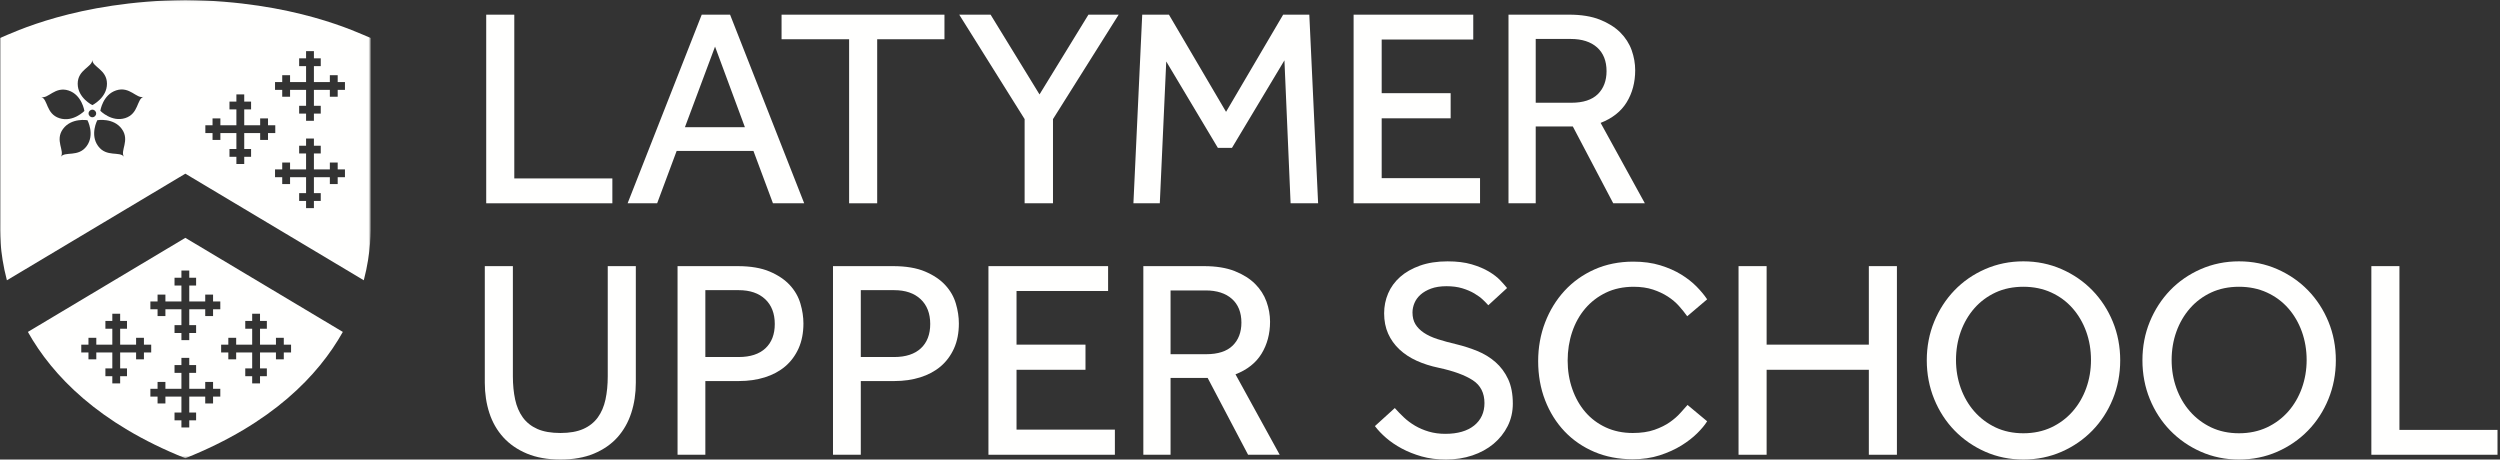 <?xml version="1.0" encoding="UTF-8"?>
<svg width="1001px" height="184px" viewBox="0 0 1001 184" version="1.1" xmlns="http://www.w3.org/2000/svg" xmlns:xlink="http://www.w3.org/1999/xlink">
    <rect x="0" y="0" width="1001" height="184" fill="#333333" stroke="none"/>
    <!-- Generator: Sketch 57.1 (83088) - https://sketch.com -->
    <title>Latymer_Upper_Horizontal_White</title>
    <desc>Created with Sketch.</desc>
    <defs>
        <polygon id="path-1" points="0 0.04 148.428 0.04 148.428 183.48 0 183.48"></polygon>
    </defs>
    <g id="Latymer_Upper_Horizontal_White" stroke="none" stroke-width="1" fill="none" fill-rule="evenodd">
        <g id="Group-4">
            <mask id="mask-2" fill="white">
                <use xlink:href="#path-1"></use>
            </mask>
            <g id="Clip-2"></g>
            <path d="M116.541,141.13 L113.631,141.13 L113.631,143.87 L110.491,143.87 L110.491,141.13 L104.111,141.13 L104.111,147.5 L106.851,147.5 L106.851,150.62 L104.111,150.62 L104.111,153.5 L100.971,153.5 L100.971,150.62 L98.201,150.62 L98.201,147.5 L100.971,147.5 L100.971,141.13 L94.561,141.13 L94.561,143.87 L91.421,143.87 L91.421,141.13 L88.541,141.13 L88.541,138 L91.421,138 L91.421,135.26 L94.561,135.26 L94.561,138 L100.971,138 L100.971,131.63 L98.201,131.63 L98.201,128.51 L100.971,128.51 L100.971,125.63 L104.111,125.63 L104.111,128.51 L106.851,128.51 L106.851,131.63 L104.111,131.63 L104.111,138 L110.491,138 L110.491,135.26 L113.631,135.26 L113.631,138 L116.541,138 L116.541,141.13 Z M88.211,123.82 L85.311,123.82 L85.311,126.56 L82.171,126.56 L82.171,123.82 L75.781,123.82 L75.781,130.19 L78.521,130.19 L78.521,133.32 L75.781,133.32 L75.781,136.2 L72.641,136.2 L72.641,133.32 L69.881,133.32 L69.881,130.19 L72.641,130.19 L72.641,123.82 L66.231,123.82 L66.231,126.56 L63.091,126.56 L63.091,123.82 L60.211,123.82 L60.211,120.7 L63.091,120.7 L63.091,117.96 L66.231,117.96 L66.231,120.7 L72.641,120.7 L72.641,114.33 L69.881,114.33 L69.881,111.2 L72.641,111.2 L72.641,108.32 L75.781,108.32 L75.781,111.2 L78.521,111.2 L78.521,114.33 L75.781,114.33 L75.781,120.7 L82.171,120.7 L82.171,117.96 L85.311,117.96 L85.311,120.7 L88.211,120.7 L88.211,123.82 Z M88.211,158.8 L85.311,158.8 L85.311,161.54 L82.171,161.54 L82.171,158.8 L75.781,158.8 L75.781,165.17 L78.521,165.17 L78.521,168.29 L75.781,168.29 L75.781,171.17 L72.641,171.17 L72.641,168.29 L69.881,168.29 L69.881,165.17 L72.641,165.17 L72.641,158.8 L66.231,158.8 L66.231,161.54 L63.091,161.54 L63.091,158.8 L60.211,158.8 L60.211,155.67 L63.091,155.67 L63.091,152.93 L66.231,152.93 L66.231,155.67 L72.641,155.67 L72.641,149.3 L69.881,149.3 L69.881,146.18 L72.641,146.18 L72.641,143.3 L75.781,143.3 L75.781,146.18 L78.521,146.18 L78.521,149.3 L75.781,149.3 L75.781,155.67 L82.171,155.67 L82.171,152.93 L85.311,152.93 L85.311,155.67 L88.211,155.67 L88.211,158.8 Z M57.631,143.87 L54.491,143.87 L54.491,141.13 L48.111,141.13 L48.111,147.5 L50.851,147.5 L50.851,150.62 L48.111,150.62 L48.111,153.5 L44.971,153.5 L44.971,150.62 L42.201,150.62 L42.201,147.5 L44.971,147.5 L44.971,141.13 L38.561,141.13 L38.561,143.87 L35.421,143.87 L35.421,141.13 L32.541,141.13 L32.541,138 L35.421,138 L35.421,135.26 L38.561,135.26 L38.561,138 L44.971,138 L44.971,131.63 L42.201,131.63 L42.201,128.51 L44.971,128.51 L44.971,125.63 L48.111,125.63 L48.111,128.51 L50.851,128.51 L50.851,131.63 L48.111,131.63 L48.111,138 L54.491,138 L54.491,135.26 L57.631,135.26 L57.631,138 L60.541,138 L60.541,141.13 L57.631,141.13 L57.631,143.87 Z M74.211,95.23 L11.161,132.9 C21.001,150.41 39.491,169.6 74.211,183.48 C108.941,169.6 127.431,150.41 137.271,132.9 L74.211,95.23 L74.211,95.23 Z" id="Fill-1" fill="#FFFFFE" mask="url(#mask-2)"></path>
            <path d="M138.121,35.98 L135.211,35.98 L135.211,38.73 L132.071,38.73 L132.071,35.98 L125.691,35.98 L125.691,42.35 L128.431,42.35 L128.431,45.48 L125.691,45.48 L125.691,48.36 L122.551,48.36 L122.551,45.48 L119.781,45.48 L119.781,42.35 L122.551,42.35 L122.551,35.98 L116.141,35.98 L116.141,38.73 L113.001,38.73 L113.001,35.98 L110.121,35.98 L110.121,32.86 L113.001,32.86 L113.001,30.12 L116.141,30.12 L116.141,32.86 L122.551,32.86 L122.551,26.49 L119.781,26.49 L119.781,23.36 L122.551,23.36 L122.551,20.48 L125.691,20.48 L125.691,23.36 L128.431,23.36 L128.431,26.49 L125.691,26.49 L125.691,32.86 L132.071,32.86 L132.071,30.12 L135.211,30.12 L135.211,32.86 L138.121,32.86 L138.121,35.98 Z M138.121,70.96 L135.211,70.96 L135.211,73.7 L132.071,73.7 L132.071,70.96 L125.691,70.96 L125.691,77.33 L128.431,77.33 L128.431,80.45 L125.691,80.45 L125.691,83.33 L122.551,83.33 L122.551,80.45 L119.781,80.45 L119.781,77.33 L122.551,77.33 L122.551,70.96 L116.141,70.96 L116.141,73.7 L113.001,73.7 L113.001,70.96 L110.121,70.96 L110.121,67.83 L113.001,67.83 L113.001,65.09 L116.141,65.09 L116.141,67.83 L122.551,67.83 L122.551,61.46 L119.781,61.46 L119.781,58.34 L122.551,58.34 L122.551,55.46 L125.691,55.46 L125.691,58.34 L128.431,58.34 L128.431,61.46 L125.691,61.46 L125.691,67.83 L132.071,67.83 L132.071,65.09 L135.211,65.09 L135.211,67.83 L138.121,67.83 L138.121,70.96 Z M107.311,56.03 L104.171,56.03 L104.171,53.29 L97.791,53.29 L97.791,59.66 L100.531,59.66 L100.531,62.78 L97.791,62.78 L97.791,65.66 L94.651,65.66 L94.651,62.78 L91.881,62.78 L91.881,59.66 L94.651,59.66 L94.651,53.29 L88.241,53.29 L88.241,56.03 L85.101,56.03 L85.101,53.29 L82.221,53.29 L82.221,50.16 L85.101,50.16 L85.101,47.42 L88.241,47.42 L88.241,50.16 L94.651,50.16 L94.651,43.79 L91.881,43.79 L91.881,40.67 L94.651,40.67 L94.651,37.79 L97.791,37.79 L97.791,40.67 L100.531,40.67 L100.531,43.79 L97.791,43.79 L97.791,50.16 L104.171,50.16 L104.171,47.42 L107.311,47.42 L107.311,50.16 L110.221,50.16 L110.221,53.29 L107.311,53.29 L107.311,56.03 Z M50.161,47.28 C44.741,49.03 40.171,44.37 40.171,44.37 C40.171,44.37 41.111,37.93 46.541,36.18 C51.961,34.42 54.711,39.67 57.471,38.77 C54.711,39.67 55.591,45.52 50.161,47.28 Z M49.661,62.78 C47.961,60.44 42.641,63.08 39.281,58.48 C35.921,53.88 38.961,48.13 38.961,48.13 C38.961,48.13 45.411,47.02 48.761,51.62 C52.121,56.22 47.961,60.44 49.661,62.78 Z M35.461,45.43 C35.461,44.59 36.141,43.91 36.991,43.91 C37.821,43.91 38.501,44.59 38.501,45.43 C38.501,46.26 37.821,46.95 36.991,46.95 C36.141,46.95 35.461,46.26 35.461,45.43 Z M34.711,58.49 C31.351,63.09 26.031,60.46 24.341,62.79 C26.031,60.46 21.871,56.23 25.221,51.64 C28.581,47.04 35.021,48.14 35.021,48.14 C35.021,48.14 38.061,53.9 34.711,58.49 Z M16.491,38.83 C19.241,39.73 21.991,34.48 27.421,36.23 C32.841,37.99 33.791,44.43 33.791,44.43 C33.791,44.43 29.231,49.09 23.801,47.33 C18.371,45.58 19.241,39.73 16.491,38.83 Z M36.971,23.98 C36.971,26.86 42.831,27.84 42.831,33.53 C42.831,39.21 36.971,42.09 36.971,42.09 C36.971,42.09 31.111,39.21 31.111,33.53 C31.111,27.84 36.971,26.86 36.971,23.98 Z M148.421,89.23 L148.421,15.21 C143.181,13.08 117.821,0.47 74.211,0 C30.611,0.47 5.241,13.08 0.011,15.21 L0.011,89.23 C0,91.88 -0.279,100.65 2.761,112.22 L2.771,112.22 L74.211,69.54 L145.661,112.22 C148.701,100.65 148.421,91.88 148.421,89.23 L148.421,89.23 Z" id="Fill-3" fill="#FFFFFE" mask="url(#mask-2)"></path>
        </g>
        <polyline id="Fill-5" fill="#FFFFFE" points="245.191 71.444 205.923 71.444 205.923 5.874 194.681 5.874 194.681 81.398 245.191 81.398 245.191 71.444"></polyline>
        <path d="M274.241,50.94 L286.301,18.66 L298.261,50.94 L274.241,50.94 Z M292.321,5.87 L280.971,5.87 L251.291,81.4 L263.121,81.4 L270.931,60.44 L301.681,60.44 L309.491,81.4 L322.001,81.4 L292.321,5.87 L292.321,5.87 Z" id="Fill-6" fill="#FFFFFE"></path>
        <polyline id="Fill-7" fill="#FFFFFE" points="339.984 81.398 351.226 81.398 351.226 15.714 378.16 15.714 378.16 5.874 312.938 5.874 312.938 15.714 339.984 15.714 339.984 81.398"></polyline>
        <polyline id="Fill-8" fill="#FFFFFE" points="416.22 37.81 396.635 5.874 384.079 5.874 410.259 47.689 410.259 81.398 421.615 81.398 421.615 47.689 447.908 5.874 435.805 5.874 416.22 37.81"></polyline>
        <polyline id="Fill-9" fill="#FFFFFE" points="513.773 5.874 490.909 44.784 468.044 5.874 457.344 5.874 453.819 81.398 464.382 81.398 466.965 24.612 487.633 59.203 493.28 59.203 514.286 24.162 516.756 81.398 527.773 81.398 524.247 5.874 513.773 5.874"></polyline>
        <polyline id="Fill-10" fill="#FFFFFE" points="592.607 71.332 553.225 71.332 553.225 47.373 580.838 47.373 580.838 37.307 553.225 37.307 553.225 15.827 589.891 15.827 589.891 5.874 541.983 5.874 541.983 81.398 592.607 81.398 592.607 71.332"></polyline>
        <path d="M629.201,41.14 L614.901,41.14 L614.901,15.6 L628.971,15.6 C633.421,15.6 636.961,16.74 639.481,18.99 C641.991,21.23 643.261,24.43 643.261,28.48 C643.261,32.32 642.081,35.42 639.761,37.7 C637.431,39.98 633.881,41.14 629.201,41.14 Z M640.891,49.2 C645.561,47.39 649.071,44.62 651.311,40.97 C653.581,37.28 654.731,32.97 654.731,28.14 C654.731,25.43 654.251,22.72 653.311,20.08 C652.361,17.44 650.821,15.05 648.741,12.97 C646.651,10.9 643.911,9.18 640.581,7.86 C637.251,6.54 633.121,5.87 628.291,5.87 L604.001,5.87 L604.001,81.4 L614.901,81.4 L614.901,50.64 L629.761,50.64 L645.941,81.4 L658.601,81.4 L640.891,49.2 L640.891,49.2 Z" id="Fill-11" fill="#FFFFFE"></path>
        <path d="M243.342,150.688 C243.342,154.035 243.038,157.148 242.44,159.943 C241.844,162.722 240.808,165.144 239.36,167.139 C237.915,169.131 235.961,170.684 233.552,171.753 C231.137,172.827 228.059,173.371 224.406,173.371 C220.675,173.371 217.56,172.827 215.146,171.753 C212.738,170.685 210.784,169.132 209.338,167.139 C207.889,165.141 206.852,162.72 206.258,159.943 C205.66,157.159 205.357,154.044 205.357,150.688 L205.357,106.56 L194.115,106.56 L194.115,153.279 C194.115,157.563 194.727,161.619 195.934,165.336 C197.142,169.06 199.021,172.343 201.519,175.094 C204.015,177.843 207.198,180.039 210.979,181.619 C214.757,183.199 219.274,184 224.406,184 C229.536,184 234.054,183.199 237.833,181.619 C241.614,180.037 244.778,177.841 247.237,175.092 C249.694,172.344 251.554,169.061 252.764,165.336 C253.972,161.613 254.584,157.557 254.584,153.279 L254.584,106.56 L243.342,106.56 L243.342,150.688" id="Fill-12" fill="#FFFFFE"></path>
        <path d="M306.491,139.45 C304.011,141.77 300.421,142.95 295.811,142.95 L282.421,142.95 L282.421,116.18 L295.811,116.18 C300.271,116.18 303.821,117.39 306.381,119.79 C308.931,122.18 310.221,125.53 310.221,129.73 C310.221,133.86 308.971,137.13 306.491,139.45 Z M320.491,121.57 C319.701,118.85 318.281,116.36 316.261,114.17 C314.251,111.98 311.531,110.15 308.161,108.72 C304.801,107.29 300.491,106.56 295.361,106.56 L271.291,106.56 L271.291,182.08 L282.421,182.08 L282.421,152.57 L295.921,152.57 C299.621,152.57 303.091,152.07 306.221,151.09 C309.361,150.11 312.111,148.64 314.381,146.72 C316.651,144.79 318.461,142.37 319.751,139.5 C321.041,136.63 321.691,133.27 321.691,129.51 C321.691,126.95 321.291,124.28 320.491,121.57 L320.491,121.57 Z" id="Fill-13" fill="#FFFFFE"></path>
        <path d="M368.731,139.45 C366.251,141.77 362.661,142.95 358.051,142.95 L344.661,142.95 L344.661,116.18 L358.051,116.18 C362.511,116.18 366.061,117.39 368.621,119.79 C371.171,122.18 372.461,125.53 372.461,129.73 C372.461,133.86 371.211,137.13 368.731,139.45 Z M382.731,121.57 C381.941,118.85 380.521,116.36 378.501,114.17 C376.501,111.98 373.771,110.15 370.401,108.72 C367.041,107.29 362.731,106.56 357.601,106.56 L333.531,106.56 L333.531,182.08 L344.661,182.08 L344.661,152.57 L358.171,152.57 C361.871,152.57 365.331,152.07 368.461,151.09 C371.601,150.11 374.351,148.64 376.621,146.72 C378.891,144.79 380.701,142.37 381.991,139.5 C383.281,136.63 383.931,133.27 383.931,129.51 C383.931,126.95 383.531,124.28 382.731,121.57 L382.731,121.57 Z" id="Fill-14" fill="#FFFFFE"></path>
        <polyline id="Fill-15" fill="#FFFFFE" points="407.017 148.06 434.629 148.06 434.629 137.994 407.017 137.994 407.017 116.513 443.682 116.513 443.682 106.56 395.774 106.56 395.774 182.084 446.398 182.084 446.398 172.019 407.017 172.019 407.017 148.06"></polyline>
        <path d="M482.991,141.82 L468.691,141.82 L468.691,116.29 L482.761,116.29 C487.221,116.29 490.751,117.43 493.271,119.68 C495.781,121.92 497.061,125.11 497.061,129.17 C497.061,133.01 495.881,136.11 493.551,138.39 C491.221,140.67 487.671,141.82 482.991,141.82 Z M494.691,149.88 C499.361,148.07 502.861,145.31 505.101,141.66 C507.371,137.97 508.531,133.65 508.531,128.83 C508.531,126.12 508.051,123.41 507.101,120.77 C506.151,118.13 504.611,115.73 502.531,113.66 C500.441,111.58 497.701,109.86 494.371,108.54 C491.041,107.23 486.911,106.56 482.081,106.56 L457.791,106.56 L457.791,182.08 L468.691,182.08 L468.691,151.33 L483.551,151.33 L499.731,182.08 L512.391,182.08 L494.691,149.88 L494.691,149.88 Z" id="Fill-16" fill="#FFFFFE"></path>
        <path d="M598.767,144.969 C596.65,143.125 594.214,141.636 591.528,140.543 C588.848,139.454 586.078,138.56 583.296,137.886 C580.429,137.21 577.863,136.51 575.671,135.806 C573.475,135.103 571.607,134.239 570.118,133.238 C568.639,132.245 567.496,131.09 566.722,129.804 C565.952,128.526 565.561,126.948 565.561,125.113 C565.561,123.866 565.823,122.602 566.339,121.354 C566.852,120.111 567.673,118.978 568.78,117.985 C569.888,116.993 571.315,116.171 573.019,115.544 C574.729,114.917 576.801,114.598 579.179,114.598 C581.561,114.598 583.694,114.879 585.517,115.435 C587.338,115.99 588.962,116.685 590.342,117.501 C591.721,118.318 592.87,119.163 593.759,120.01 C594.653,120.863 595.334,121.56 595.783,122.081 L595.911,122.229 L603.427,115.33 L603.316,115.193 C602.7,114.428 601.821,113.438 600.705,112.253 C599.563,111.043 598.027,109.857 596.137,108.728 C594.246,107.599 591.928,106.625 589.247,105.835 C586.563,105.045 583.328,104.645 579.631,104.645 C575.479,104.645 571.765,105.217 568.59,106.346 C565.413,107.476 562.727,109.004 560.606,110.889 C558.481,112.778 556.866,114.999 555.805,117.491 C554.744,119.979 554.205,122.657 554.205,125.451 C554.205,128.47 554.744,131.206 555.807,133.583 C556.867,135.959 558.385,138.083 560.32,139.896 C562.253,141.708 564.573,143.235 567.217,144.437 C569.855,145.639 572.838,146.591 576.083,147.266 C581.994,148.534 586.579,150.212 589.712,152.254 C592.809,154.273 594.38,157.348 594.38,161.391 C594.38,165.144 592.995,168.165 590.263,170.371 C587.518,172.585 583.637,173.708 578.725,173.708 C576.337,173.708 574.108,173.408 572.102,172.815 C570.086,172.221 568.235,171.431 566.599,170.467 C564.961,169.505 563.469,168.396 562.163,167.169 C560.849,165.936 559.654,164.708 558.611,163.521 L558.484,163.376 L550.519,170.605 L550.622,170.743 C551.759,172.252 553.233,173.797 555.006,175.334 C556.778,176.875 558.884,178.304 561.265,179.583 C563.64,180.86 566.318,181.927 569.224,182.753 C572.134,183.581 575.407,184 578.952,184 C582.723,184 586.285,183.447 589.536,182.356 C592.788,181.265 595.645,179.699 598.029,177.703 C600.412,175.708 602.313,173.318 603.678,170.601 C605.043,167.883 605.735,164.86 605.735,161.616 C605.735,157.777 605.101,154.471 603.85,151.791 C602.6,149.116 600.89,146.821 598.767,144.969" id="Fill-17" fill="#FFFFFE"></path>
        <path d="M634.716,123.545 C636.989,120.874 639.785,118.729 643.028,117.17 C646.268,115.613 649.991,114.824 654.093,114.824 C656.997,114.824 659.604,115.199 661.842,115.94 C664.078,116.683 666.081,117.624 667.796,118.736 C669.509,119.849 671,121.108 672.228,122.478 C673.465,123.86 674.546,125.2 675.44,126.46 L675.559,126.629 L683.54,119.852 L683.447,119.713 C682.387,118.132 680.99,116.455 679.295,114.729 C677.59,112.996 675.522,111.375 673.148,109.912 C670.77,108.447 667.957,107.208 664.786,106.231 C661.611,105.253 657.975,104.757 653.98,104.757 C648.322,104.757 643.099,105.806 638.455,107.872 C633.811,109.941 629.774,112.818 626.454,116.423 C623.134,120.027 620.514,124.293 618.664,129.102 C616.817,133.905 615.88,139.121 615.88,144.604 C615.88,150.238 616.817,155.511 618.665,160.276 C620.513,165.046 623.134,169.236 626.456,172.73 C629.779,176.227 633.798,178.989 638.402,180.943 C643.006,182.896 648.171,183.887 653.753,183.887 C657.677,183.887 661.313,183.353 664.562,182.3 C667.806,181.249 670.714,179.935 673.204,178.395 C675.691,176.857 677.835,175.199 679.576,173.467 C681.31,171.74 682.614,170.174 683.451,168.813 L683.536,168.674 L675.69,162.145 L675.568,162.278 C674.812,163.106 673.887,164.139 672.793,165.379 C671.71,166.605 670.312,167.828 668.639,169.012 C666.962,170.198 664.884,171.233 662.46,172.086 C660.041,172.938 657.111,173.371 653.753,173.371 C649.798,173.371 646.169,172.619 642.969,171.135 C639.764,169.652 637.007,167.583 634.772,164.986 C632.535,162.388 630.776,159.281 629.545,155.752 C628.312,152.223 627.688,148.396 627.688,144.378 C627.688,140.359 628.294,136.513 629.489,132.946 C630.682,129.381 632.44,126.218 634.716,123.545" id="Fill-18" fill="#FFFFFE"></path>
        <polyline id="Fill-19" fill="#FFFFFE" points="748.283 137.994 707.355 137.994 707.355 106.56 696.113 106.56 696.113 182.084 707.355 182.084 707.355 148.06 748.283 148.06 748.283 182.084 759.525 182.084 759.525 106.56 748.283 106.56 748.283 137.994"></polyline>
        <path d="M835.321,155.41 C834.051,158.94 832.211,162.09 829.861,164.76 C827.521,167.43 824.641,169.58 821.331,171.14 C818.011,172.69 814.251,173.48 810.151,173.48 C806.041,173.48 802.301,172.69 799.021,171.14 C795.741,169.58 792.891,167.43 790.541,164.76 C788.191,162.09 786.361,158.94 785.091,155.41 C783.821,151.89 783.181,148.1 783.181,144.15 C783.181,140.14 783.821,136.31 785.091,132.78 C786.361,129.25 788.191,126.11 790.541,123.43 C792.891,120.76 795.741,118.64 799.021,117.11 C802.301,115.59 806.051,114.82 810.151,114.82 C814.251,114.82 818.011,115.59 821.331,117.12 C824.651,118.64 827.521,120.76 829.861,123.43 C832.211,126.1 834.051,129.25 835.321,132.78 C836.591,136.31 837.231,140.14 837.231,144.15 C837.231,148.09 836.591,151.88 835.321,155.41 Z M845.971,128.82 C844.011,124.05 841.251,119.82 837.781,116.25 C834.311,112.68 830.161,109.83 825.441,107.76 C820.721,105.69 815.581,104.64 810.151,104.64 C804.711,104.64 799.571,105.69 794.851,107.76 C790.131,109.83 786.001,112.68 782.571,116.25 C779.131,119.82 776.401,124.05 774.441,128.82 C772.481,133.58 771.481,138.78 771.481,144.27 C771.481,149.75 772.481,154.97 774.441,159.77 C776.401,164.58 779.151,168.83 782.621,172.39 C786.091,175.96 790.231,178.82 794.911,180.88 C799.591,182.95 804.711,184 810.151,184 C815.581,184 820.721,182.95 825.441,180.89 C830.161,178.82 834.311,175.96 837.781,172.39 C841.251,168.83 844.011,164.58 845.971,159.77 C847.931,154.96 848.931,149.75 848.931,144.27 C848.931,138.79 847.931,133.59 845.971,128.82 L845.971,128.82 Z" id="Fill-20" fill="#FFFFFE"></path>
        <path d="M921.661,155.41 C920.391,158.94 918.561,162.09 916.211,164.76 C913.861,167.43 910.991,169.58 907.671,171.14 C904.351,172.69 900.591,173.48 896.491,173.48 C892.391,173.48 888.651,172.69 885.371,171.14 C882.091,169.58 879.241,167.43 876.891,164.76 C874.541,162.09 872.701,158.94 871.431,155.41 C870.161,151.89 869.521,148.1 869.521,144.15 C869.521,140.14 870.161,136.31 871.431,132.78 C872.701,129.25 874.541,126.11 876.891,123.43 C879.231,120.76 882.091,118.64 885.371,117.11 C888.651,115.59 892.391,114.82 896.491,114.82 C900.591,114.82 904.351,115.59 907.671,117.12 C910.991,118.64 913.861,120.76 916.211,123.43 C918.561,126.1 920.391,129.25 921.661,132.78 C922.931,136.31 923.581,140.14 923.581,144.15 C923.581,148.09 922.931,151.88 921.661,155.41 Z M932.311,128.82 C930.351,124.05 927.601,119.82 924.131,116.25 C920.661,112.68 916.501,109.83 911.791,107.76 C907.071,105.69 901.921,104.64 896.491,104.64 C891.061,104.64 885.911,105.69 881.191,107.76 C876.481,109.83 872.341,112.68 868.911,116.25 C865.481,119.82 862.741,124.05 860.781,128.82 C858.821,133.58 857.831,138.78 857.831,144.27 C857.831,149.75 858.821,154.97 860.781,159.77 C862.741,164.58 865.501,168.83 868.971,172.39 C872.441,175.96 876.571,178.82 881.251,180.88 C885.931,182.95 891.061,184 896.491,184 C901.921,184 907.071,182.95 911.791,180.89 C916.501,178.82 920.661,175.96 924.131,172.39 C927.601,168.83 930.351,164.58 932.311,159.77 C934.281,154.96 935.271,149.75 935.271,144.27 C935.271,138.79 934.281,133.59 932.311,128.82 L932.311,128.82 Z" id="Fill-21" fill="#FFFFFE"></path>
        <polyline id="Fill-22" fill="#FFFFFE" points="960.732 172.131 960.732 106.56 949.49 106.56 949.49 182.084 1000 182.084 1000 172.131 960.732 172.131"></polyline>
    </g>
</svg>